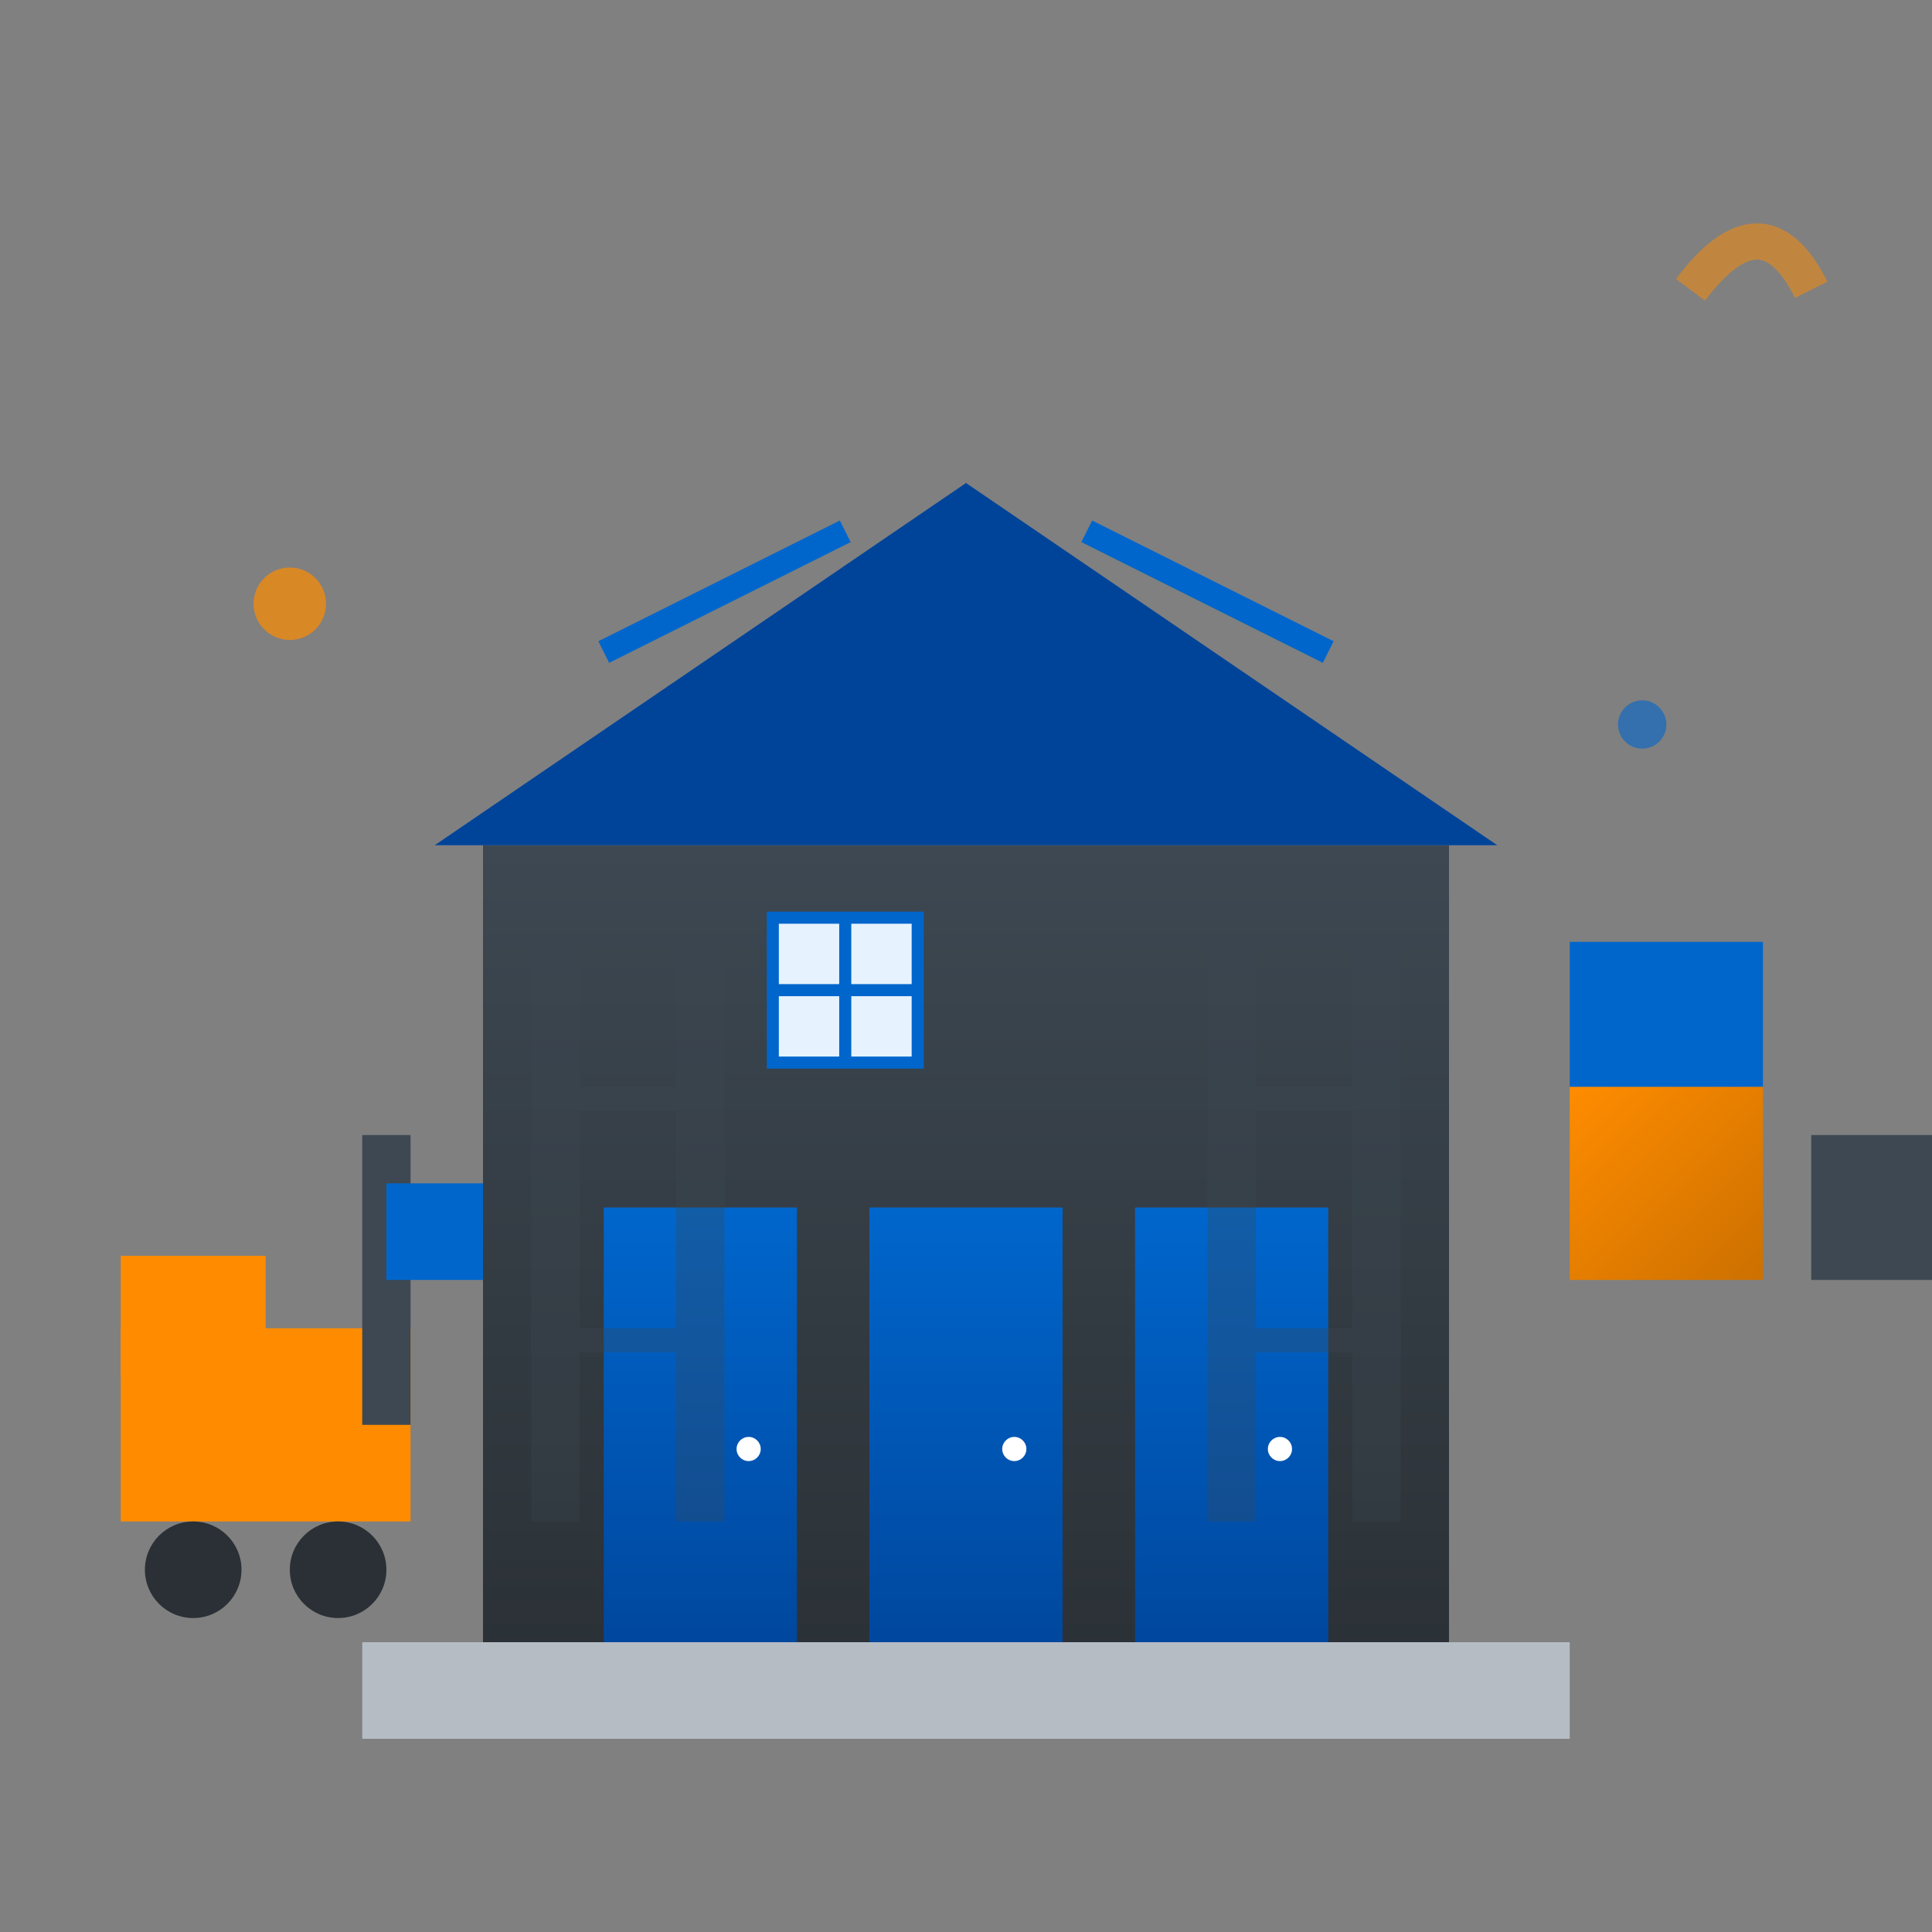 <svg width="80" height="80" viewBox="0 0 80 80" xmlns="http://www.w3.org/2000/svg">
  <rect x="0" y="0" width="80" height="80" fill="#808080" stroke="none"/>
  <defs>
    <linearGradient id="warehouseGrad" x1="0%" y1="0%" x2="0%" y2="100%">
      <stop offset="0%" style="stop-color:#3D4852;stop-opacity:1" />
      <stop offset="100%" style="stop-color:#2A3035;stop-opacity:1" />
    </linearGradient>
    <linearGradient id="boxGrad" x1="0%" y1="0%" x2="100%" y2="100%">
      <stop offset="0%" style="stop-color:#FF8C00;stop-opacity:1" />
      <stop offset="100%" style="stop-color:#CC7000;stop-opacity:1" />
    </linearGradient>
    <linearGradient id="doorGrad" x1="0%" y1="0%" x2="0%" y2="100%">
      <stop offset="0%" style="stop-color:#0066CC;stop-opacity:1" />
      <stop offset="100%" style="stop-color:#004499;stop-opacity:1" />
    </linearGradient>
  </defs>
  
  <!-- Warehouse building -->
  <rect x="20" y="35" width="40" height="35" fill="url(#warehouseGrad)"/>
  
  <!-- Warehouse roof -->
  <polygon points="18,35 62,35 40,20" fill="#004499"/>
  
  <!-- Roof details -->
  <line x1="25" y1="27" x2="35" y2="22" stroke="#0066CC" stroke-width="1"/>
  <line x1="45" y1="22" x2="55" y2="27" stroke="#0066CC" stroke-width="1"/>
  
  <!-- Loading dock doors -->
  <rect x="25" y="50" width="8" height="20" fill="url(#doorGrad)"/>
  <rect x="36" y="50" width="8" height="20" fill="url(#doorGrad)"/>
  <rect x="47" y="50" width="8" height="20" fill="url(#doorGrad)"/>
  
  <!-- Door handles -->
  <circle cx="31" cy="60" r="0.5" fill="white"/>
  <circle cx="42" cy="60" r="0.5" fill="white"/>
  <circle cx="53" cy="60" r="0.5" fill="white"/>
  
  <!-- Loading platform -->
  <rect x="15" y="68" width="50" height="4" fill="#B5BCC4"/>
  
  <!-- Storage boxes/containers -->
  <g transform="translate(65, 45)">
    <rect x="0" y="0" width="8" height="8" fill="url(#boxGrad)"/>
    <rect x="0" y="-6" width="8" height="6" fill="#0066CC"/>
    <rect x="10" y="2" width="6" height="6" fill="#3D4852"/>
  </g>
  
  <!-- Forklift -->
  <g transform="translate(5, 55)">
    <rect x="0" y="0" width="12" height="8" fill="#FF8C00"/>
    <rect x="0" y="-3" width="6" height="5" fill="#FF8C00"/>
    <rect x="10" y="-8" width="2" height="12" fill="#3D4852"/>
    <circle cx="3" cy="10" r="2" fill="#2A3035"/>
    <circle cx="9" cy="10" r="2" fill="#2A3035"/>
    
    <!-- Forklift load -->
    <rect x="11" y="-6" width="4" height="4" fill="#0066CC"/>
  </g>
  
  <!-- Shelving units inside (visible through transparency) -->
  <g opacity="0.3">
    <rect x="22" y="38" width="2" height="25" fill="#3D4852"/>
    <rect x="28" y="38" width="2" height="25" fill="#3D4852"/>
    <rect x="50" y="38" width="2" height="25" fill="#3D4852"/>
    <rect x="56" y="38" width="2" height="25" fill="#3D4852"/>
    
    <!-- Shelf levels -->
    <rect x="22" y="45" width="8" height="1" fill="#3D4852"/>
    <rect x="22" y="55" width="8" height="1" fill="#3D4852"/>
    <rect x="50" y="45" width="8" height="1" fill="#3D4852"/>
    <rect x="50" y="55" width="8" height="1" fill="#3D4852"/>
  </g>
  
  <!-- Window -->
  <rect x="32" y="38" width="6" height="6" fill="#E6F3FF" stroke="#0066CC" stroke-width="0.5"/>
  <line x1="35" y1="38" x2="35" y2="44" stroke="#0066CC" stroke-width="0.5"/>
  <line x1="32" y1="41" x2="38" y2="41" stroke="#0066CC" stroke-width="0.5"/>
  
  <!-- Activity indicators -->
  <circle cx="12" cy="25" r="1.5" fill="#FF8C00" opacity="0.7"/>
  <circle cx="68" cy="30" r="1" fill="#0066CC" opacity="0.6"/>
  <path d="M70 12 Q73 8 75 12" stroke="#FF8C00" stroke-width="1.5" fill="none" opacity="0.5"/>
</svg>
